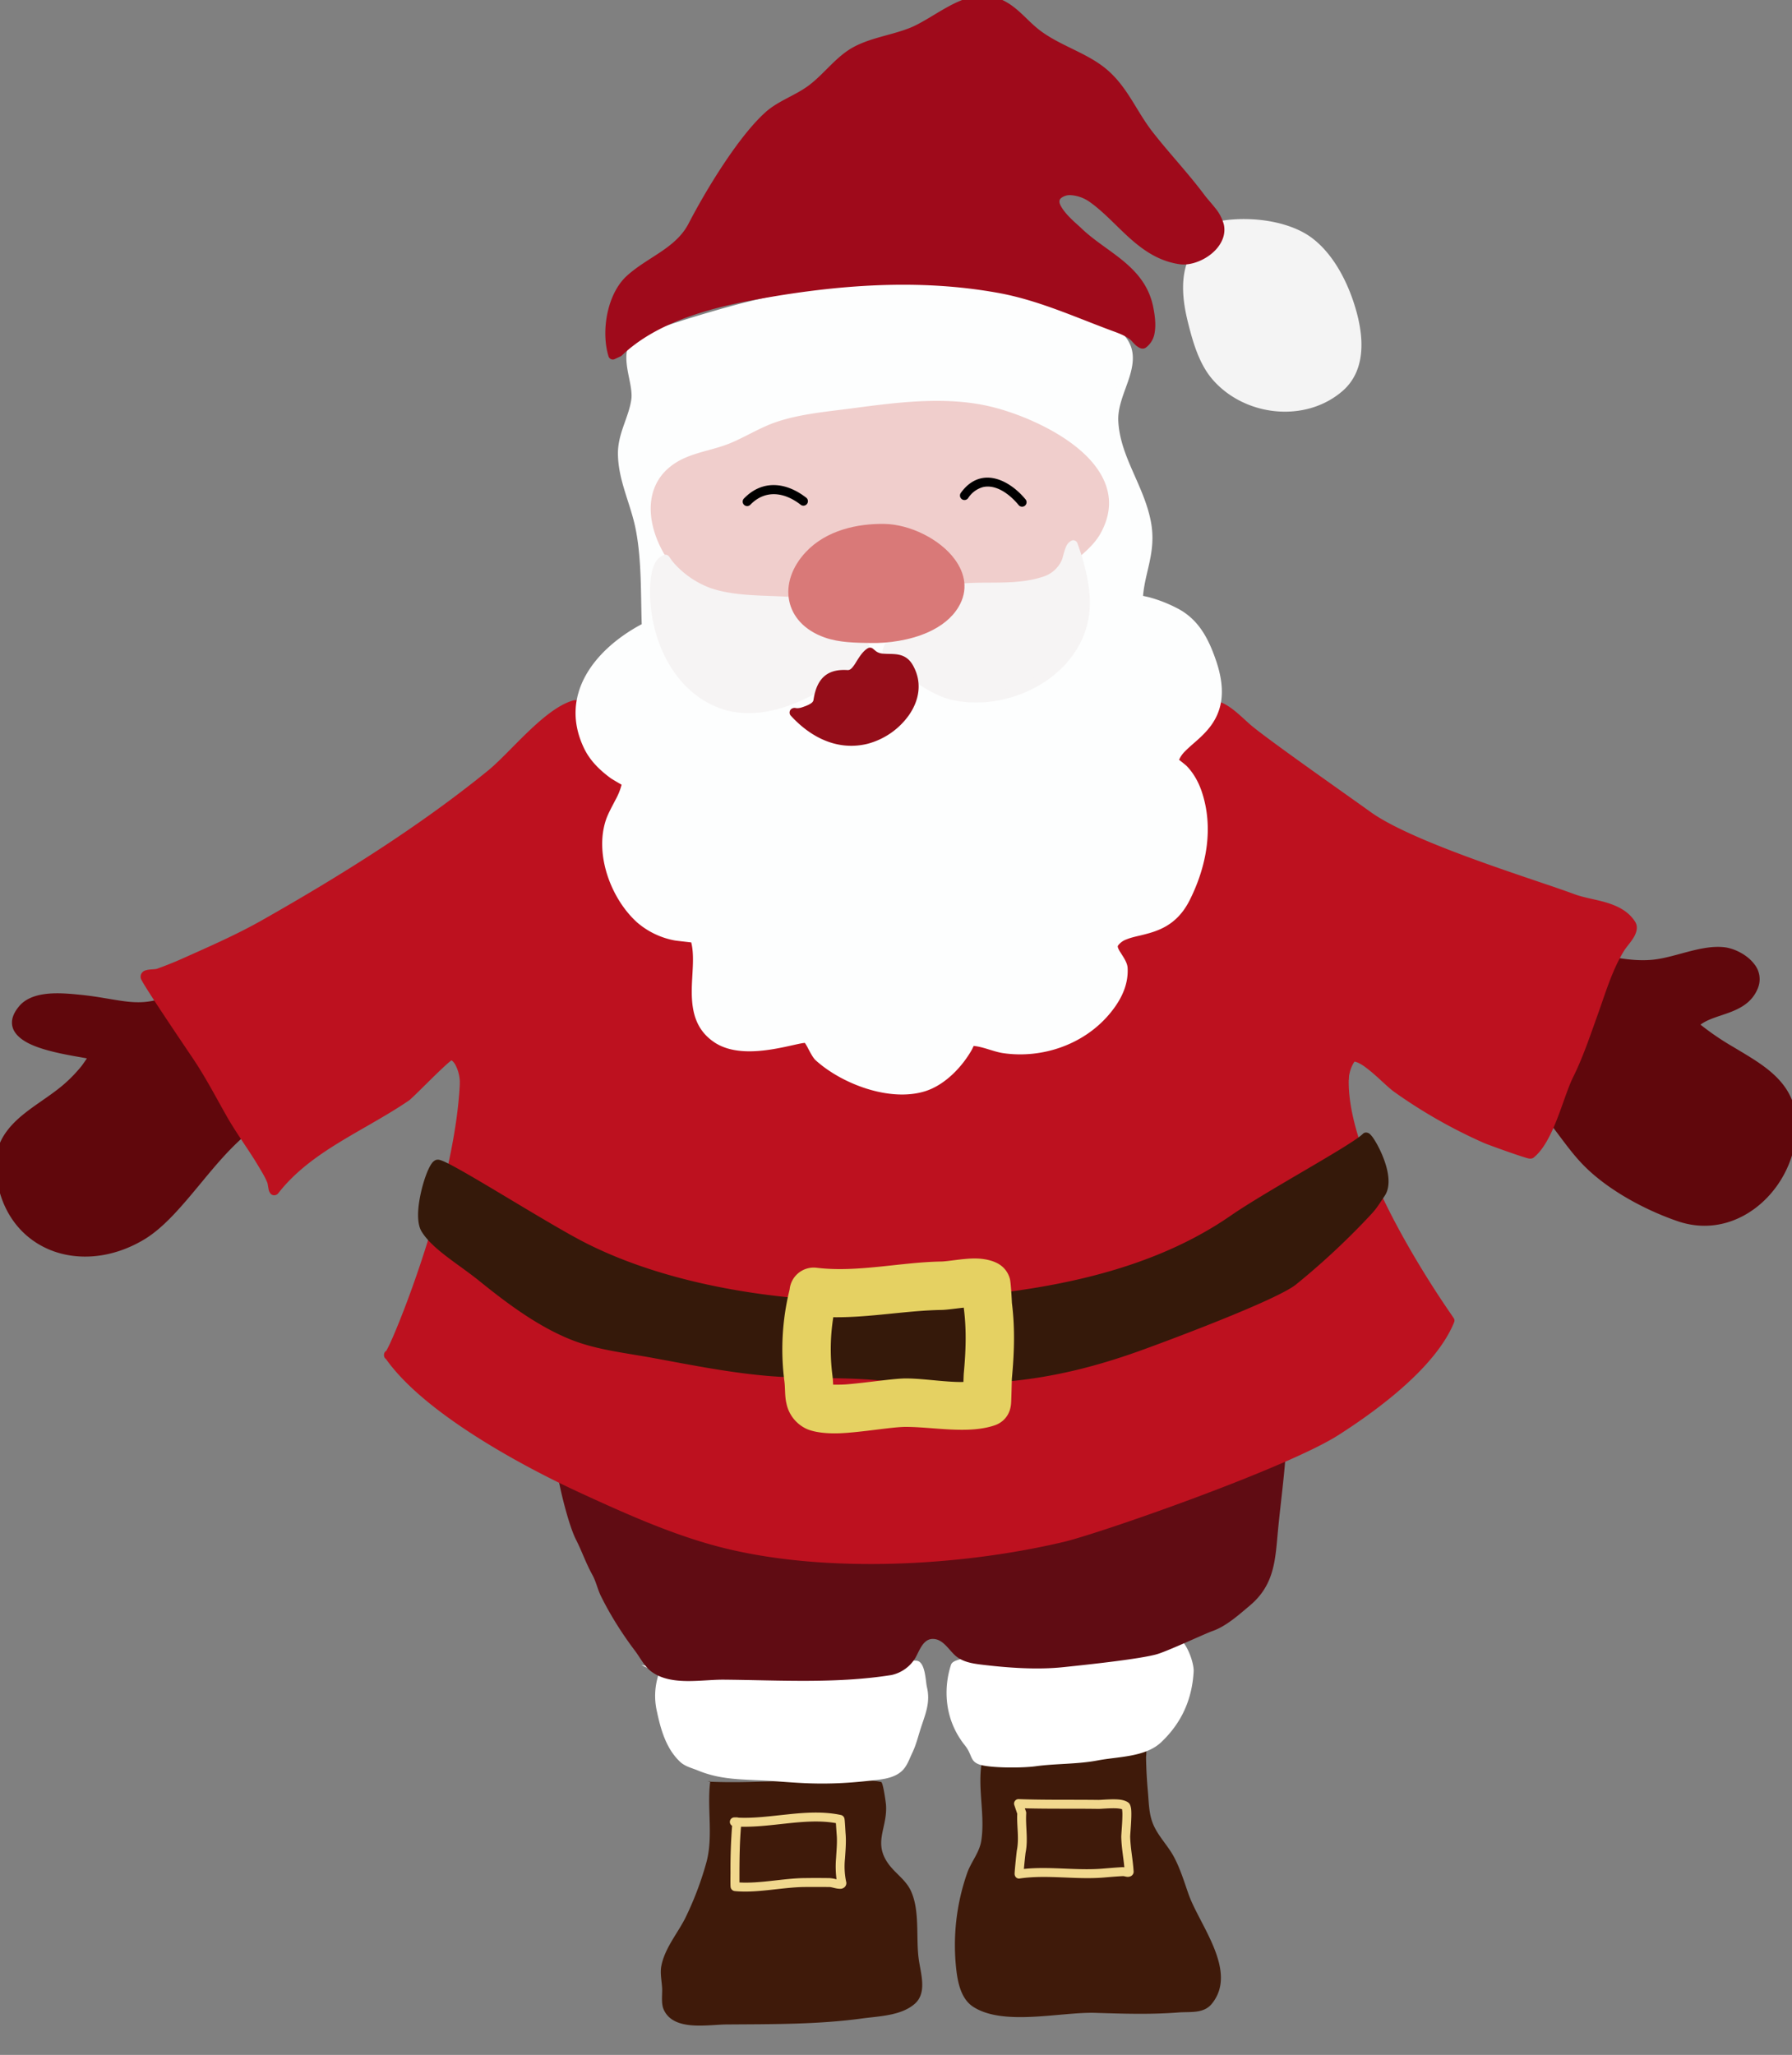 <svg xmlns="http://www.w3.org/2000/svg" width="41" height="47" fill="none" viewBox="0 0 41 47">
  <rect x="0" y="0" width="41" height="47" fill="#808080" stroke="none"/>
  <g clip-path="url(#a)">
    <path fill="#3F1A0A" fill-rule="evenodd" d="M16.25 40.742c-.081.627.082 1.286-.101 1.901a7.35 7.35 0 0 1-.473 1.233c-.184.36-.468.687-.546 1.094-.032.17.014.354.02.524.003.151-.027.34.04.48.233.49 1.002.333 1.432.33 1.04-.008 2.077.003 3.108-.138.389-.053.887-.061 1.2-.335.288-.254.133-.698.09-1.024-.067-.487.031-1.107-.18-1.56-.117-.252-.355-.397-.514-.617-.36-.499-.01-.83-.056-1.363-.002-.025-.063-.498-.11-.509-.292-.067-.628-.022-.927-.034-1.017-.041-2.023.076-3.043.025l.06-.007Zm6.205-.386c-.085.579.085 1.17-.004 1.746-.042.27-.23.479-.32.731a4.986 4.986 0 0 0-.25 2.23c.035.295.112.66.384.836.696.453 2.016.112 2.808.14.638.02 1.26.04 1.897-.01.265-.02.566.032.754-.196.61-.742-.28-1.801-.529-2.505-.103-.292-.194-.596-.343-.87-.137-.25-.354-.464-.466-.728-.102-.24-.1-.499-.123-.754a10.444 10.444 0 0 1-.042-.774c0-.051.027-.206-.022-.24-.216-.153-.796.092-1.028.12-.905.111-1.823.222-2.736.238l.02.036Z" clip-rule="evenodd"/>
    <path fill="#F1D88E" fill-rule="evenodd" d="M16.894 41.574c.36.017.733-.035 1.106-.073.419-.045.838-.074 1.24.012a.107.107 0 0 1 .082.09c.01.052.022.308.024.326.017.188 0 .386-.013.581a1.72 1.72 0 0 0 .025.523.126.126 0 0 1-.029.125.142.142 0 0 1-.097.043.487.487 0 0 1-.125-.015c-.048-.01-.1-.026-.135-.026-.188 0-.375-.002-.563 0-.51.005-1.096.145-1.6.093a.107.107 0 0 1-.094-.1c-.006-.05-.002-.304-.002-.32a12.8 12.8 0 0 1 .037-1.073.103.103 0 0 1 .05-.192h.062a.09.09 0 0 1 .032.006Zm.06.207c-.03.349-.035.702-.036 1.052v.223c.477.028 1.015-.096 1.49-.1.188-.003.376-.002.565 0a.75.75 0 0 1 .151.024l.015.003a2.243 2.243 0 0 1-.01-.486c.01-.184.03-.371.013-.548a44.427 44.427 0 0 1-.017-.25c-.36-.064-.731-.034-1.104.005-.359.038-.719.085-1.067.077Zm6.319-.299-.066-.196a.102.102 0 0 1 .1-.136c.608.022 1.216.01 1.824.018.078 0 .32-.025.486-.007.103.012.182.045.22.088.018.023.04.076.045.151.014.182-.026.554-.024.618.008.262.062.518.078.777a.113.113 0 0 1-.063.117.16.16 0 0 1-.093.014c-.028-.003-.065-.016-.088-.015-.146.007-.29.02-.436.032-.642.054-1.29-.07-1.925.022a.096.096 0 0 1-.097-.04.12.12 0 0 1-.02-.078c.002-.082.046-.494.05-.518.058-.29-.004-.558.01-.847Zm.153 1.265c.6-.063 1.209.043 1.813-.008.147-.012.294-.025.442-.033l.043.003c-.021-.227-.064-.453-.07-.685-.003-.055.028-.346.026-.54 0-.036-.005-.08-.007-.102a.226.226 0 0 0-.025-.008.712.712 0 0 0-.12-.014c-.153-.005-.335.014-.4.013-.56-.008-1.12.002-1.68-.013l.026.075a.103.103 0 0 1 .005.039c-.018.306.047.589-.013.895-.004.016-.027.236-.04.378Z" clip-rule="evenodd"/>
    <path fill="#fff" fill-rule="evenodd" d="M15.075 38.279a1.56 1.56 0 0 0-.046.861c.088.416.21.857.535 1.16.114.105.26.136.399.193.521.215.984.202 1.542.233.34.02.679.052 1.02.063.488.016.922-.009 1.403-.063.23-.026.489-.044.677-.194.143-.113.194-.287.27-.445.09-.19.133-.38.198-.578.106-.322.216-.578.135-.92-.034-.145-.034-.592-.244-.606-.25-.017-.537.128-.79.15-.786.068-1.58.128-2.37.108a38.644 38.644 0 0 1-2.409-.117c-.236-.02-.487 0-.72-.042m7.447-.211c-.052.089-.322.08-.363.205-.159.481-.187 1.216.32 1.848.186.232.095.388.402.454.288.062.93.06 1.215.02.457-.063.964-.045 1.418-.133.472-.09 1.09-.072 1.455-.418.468-.444.705-.98.741-1.615.011-.19-.155-.693-.39-.796" clip-rule="evenodd"/>
    <path fill="#600C13" fill-rule="evenodd" d="M12.714 33.37c.015.407.282 1.485.46 1.836.137.267.232.55.378.812.087.157.12.334.2.494.212.43.491.869.78 1.25.123.164.214.36.385.481.453.321 1.137.17 1.652.175 1.28.012 2.557.094 3.826-.106a.851.851 0 0 0 .547-.39c.09-.155.173-.432.393-.436.247-.005.375.263.543.399.166.133.382.165.586.19.6.072 1.26.12 1.862.057.342-.036 1.798-.184 2.172-.305.296-.097 1.092-.47 1.242-.521.313-.108.608-.375.858-.585.572-.482.579-1.06.643-1.731.055-.573.132-1.135.174-1.709l-16.7.089Z" clip-rule="evenodd"/>
    <path fill="#BD111F" fill-rule="evenodd" d="M8.888 30.986c.852 1.246 3.108 2.458 4.461 3.08 1.048.48 2.145.974 3.271 1.25 2.34.571 5.365.402 7.694-.15.835-.197 5.068-1.673 6.25-2.428.872-.556 2.2-1.52 2.61-2.534.003-.007-2.6-3.613-2.408-5.685.092-.981-20.065-1.27-20.143.287-.134 2.66-1.754 6.448-1.735 6.18Z" clip-rule="evenodd"/>
    <path fill="#BD111F" fill-rule="evenodd" d="M8.839 30.896c.023-.044.07-.133.115-.236.407-.912 1.46-3.744 1.566-5.859.006-.114.083-.228.244-.327.191-.117.512-.224.94-.317 2.754-.596 10.043-.665 14.772-.406 2.04.112 3.605.288 4.135.504.098.04.165.084.203.126a.189.189 0 0 1 .054.148c-.068.73.223 1.656.619 2.543.601 1.348 1.45 2.606 1.7 2.969l.073.107c.032.051.01.09.01.094-.417 1.031-1.763 2.017-2.65 2.583-1.19.758-5.443 2.243-6.283 2.442-2.343.554-5.386.723-7.741.148-1.132-.276-2.236-.773-3.29-1.256-1.353-.621-3.596-1.831-4.476-3.076-.023-.015-.049-.046-.044-.104a.102.102 0 0 1 .053-.083Zm.18.1c.878 1.21 3.057 2.373 4.373 2.977 1.042.477 2.133.97 3.252 1.243 2.326.568 5.332.399 7.646-.148.832-.197 5.043-1.666 6.219-2.416.843-.538 2.124-1.459 2.549-2.437a8.506 8.506 0 0 1-.04-.058c-.253-.367-1.11-1.639-1.719-3.002-.409-.917-.703-1.876-.636-2.635a.356.356 0 0 0-.054-.04 1.42 1.42 0 0 0-.307-.11c-.674-.176-2.077-.317-3.837-.414-4.711-.258-11.973-.193-14.718.401-.397.087-.698.182-.876.292-.086.053-.143.101-.146.162-.121 2.404-1.447 5.722-1.705 6.185Z" clip-rule="evenodd"/>
    <path fill="#35190A" fill-rule="evenodd" d="M9.73 28.108c.242.403.826.726 1.305 1.113.627.507 1.328 1.034 2.084 1.331.566.223 1.213.293 1.809.402.903.164 1.8.347 2.717.42.781.062 1.568.022 2.347.086 2.29.188 3.886.124 6.097-.675.512-.185 3.046-1.122 3.497-1.485.577-.463 1.092-.95 1.603-1.483.231-.24.222-.248.409-.526.262-.39-.296-1.333-.346-1.283-.269.264-2.21 1.31-3.04 1.884-2.095 1.446-4.816 1.813-7.297 1.95-2.42.134-5.407-.218-7.59-1.336-.936-.48-3.18-1.926-3.317-1.878-.149.052-.477 1.15-.278 1.48Z" clip-rule="evenodd"/>
    <path fill="#35190A" fill-rule="evenodd" d="M9.642 28.16c-.064-.105-.086-.279-.073-.477.018-.268.096-.585.18-.81.045-.121.093-.217.134-.27a.214.214 0 0 1 .09-.072.154.154 0 0 1 .083-.002c.053.012.16.06.308.14.674.36 2.26 1.362 3.008 1.746 2.168 1.11 5.134 1.458 7.538 1.325 2.462-.136 5.164-.497 7.243-1.932.827-.572 2.76-1.61 3.027-1.873.026-.026.062-.04.11-.026a.142.142 0 0 1 .053.03.52.52 0 0 1 .073.087c.101.144.261.454.325.75.047.218.04.427-.058.573-.192.285-.183.292-.42.54a16.806 16.806 0 0 1-1.612 1.491c-.456.366-3.01 1.314-3.527 1.5-2.226.806-3.834.872-6.14.682-.78-.064-1.566-.024-2.347-.086-.921-.073-1.821-.256-2.728-.422-.601-.11-1.256-.181-1.827-.406-.766-.302-1.477-.834-2.112-1.347-.489-.395-1.08-.729-1.328-1.14Zm21.6-2.012c-.456.344-2.196 1.292-2.973 1.828-2.109 1.457-4.85 1.83-7.348 1.969-2.437.135-5.444-.222-7.642-1.348-.75-.384-2.337-1.387-3.012-1.748a3.003 3.003 0 0 0-.23-.109 1.206 1.206 0 0 0-.097.204 2.9 2.9 0 0 0-.166.753c-.01.148-.004.279.043.358.238.395.813.707 1.282 1.086.62.5 1.31 1.022 2.058 1.316.56.22 1.2.288 1.79.395.899.165 1.792.347 2.706.42.782.062 1.568.022 2.348.086 2.273.187 3.858.124 6.053-.67.508-.183 3.02-1.108 3.468-1.468a16.615 16.615 0 0 0 1.593-1.473c.225-.235.216-.242.398-.513.08-.12.06-.3.012-.48a2.63 2.63 0 0 0-.282-.606Z" clip-rule="evenodd"/>
    <path fill="#E5D162" fill-rule="evenodd" d="M18.067 29.49a.553.553 0 0 1 .619-.493c.926.113 1.913-.128 2.846-.143.152-.002.504-.07.767-.07.236 0 .432.054.553.128a.558.558 0 0 1 .252.333c.026.088.045.493.048.557.073.582.054 1.137 0 1.722-.004.044-.011.498-.02.59-.037.377-.337.474-.376.487-.605.205-1.405.036-2.03.035-.308-.001-1.007.125-1.513.146-.335.013-.612-.03-.767-.104a.822.822 0 0 1-.453-.58c-.038-.156-.027-.347-.044-.485a5.692 5.692 0 0 1 .118-2.122Zm.998.638a4.725 4.725 0 0 0-.017 1.352c.006.045.01.12.014.191.096 0 .217 0 .313-.008.496-.042 1.076-.135 1.354-.135.296.001.633.047.968.07.117.008.233.014.346.01a7.52 7.52 0 0 1 .007-.186c.047-.508.067-.99.002-1.498l-.001-.015c-.201.022-.395.05-.501.052-.811.013-1.663.178-2.485.167Z" clip-rule="evenodd"/>
    <path fill="#60070C" fill-rule="evenodd" d="M4.24 22.696c-.95.559-1.382.262-2.409.159-.373-.038-1.026-.108-1.307.218-.697.805 1.275.97 1.635 1.065 0 0-.187.275-.206.3-.152.19-.326.363-.516.516-.615.495-1.51.86-1.432 1.802.143 1.729 1.82 2.356 3.238 1.507.915-.548 1.619-1.99 2.703-2.672L4.24 22.696Z" clip-rule="evenodd"/>
    <path fill="#60070C" fill-rule="evenodd" d="M1.988 24.207c-.321-.059-.954-.15-1.34-.347-.218-.112-.36-.261-.373-.44-.01-.119.036-.258.171-.415.128-.147.32-.227.536-.262.293-.048.628-.013.86.01.41.041.727.114 1.02.15.416.052.782.024 1.325-.295a.102.102 0 0 1 .14.036l1.708 2.895a.103.103 0 0 1-.034.14c-.533.335-.972.858-1.39 1.364-.435.524-.849 1.029-1.315 1.308-.741.443-1.55.498-2.191.22-.646-.281-1.127-.898-1.202-1.806-.042-.508.175-.86.488-1.153.293-.272.673-.489.982-.738.184-.147.352-.317.5-.501.01-.013.065-.092.115-.166Zm2.214-1.372c-.548.303-.932.325-1.366.271-.29-.036-.605-.108-1.015-.15-.217-.021-.531-.055-.806-.01-.165.027-.316.08-.414.194-.087.101-.128.187-.122.264.01.117.12.2.262.273.446.227 1.231.306 1.444.362.038.01.074.034.077.094 0 .003.004.027-.015.058l-.008.012c-.03.046-.188.276-.206.298a3.43 3.43 0 0 1-.531.533c-.306.246-.682.46-.971.728-.269.25-.46.55-.424.986.068.82.496 1.38 1.08 1.634.586.255 1.326.199 2.003-.207.45-.269.845-.759 1.262-1.263.411-.496.842-1.006 1.356-1.353l-1.606-2.724Zm30.905 2.309c.46.43.766 1.003 1.21 1.45.544.549 1.374.993 2.104 1.242 1.394.475 2.67-.86 2.574-2.228-.057-.825-.752-1.19-1.39-1.573a4.881 4.881 0 0 0-.138-.082 6.333 6.333 0 0 1-.639-.448c-.027-.021-.106-.04-.081-.065.372-.387 1.144-.28 1.38-.882.161-.415-.346-.754-.69-.791-.522-.056-1.122.25-1.658.29-.636.049-1.196-.165-1.814-.226l-.858 3.313Z" clip-rule="evenodd"/>
    <path fill="#60070C" fill-rule="evenodd" d="M38.906 23.436a6.174 6.174 0 0 0 .752.511c.325.196.664.387.93.634.279.259.479.578.51 1.02.1 1.437-1.247 2.83-2.71 2.332-.744-.254-1.589-.708-2.143-1.266-.444-.447-.75-1.018-1.208-1.448a.103.103 0 0 1-.029-.1l.858-3.314a.102.102 0 0 1 .11-.076c.611.06 1.166.274 1.796.226.262-.02.54-.105.816-.178.294-.078.588-.142.86-.112.23.025.526.171.687.384a.544.544 0 0 1 .087.546c-.13.332-.403.474-.7.58-.215.078-.444.134-.616.261Zm-.14.151a.617.617 0 0 1-.073-.039.129.129 0 0 1-.042-.05c-.02-.04-.021-.084.022-.129.196-.205.496-.284.78-.386.241-.087.472-.192.578-.462.064-.165-.01-.314-.13-.426a.878.878 0 0 0-.474-.226c-.25-.027-.517.035-.787.106-.289.076-.579.164-.853.185-.612.046-1.155-.146-1.745-.217l-.82 3.169c.435.426.737.976 1.168 1.41.534.538 1.348.973 2.064 1.217 1.324.451 2.53-.824 2.439-2.124-.027-.383-.203-.659-.445-.884-.255-.238-.583-.42-.895-.608l-.056-.033-.082-.049a6.413 6.413 0 0 1-.648-.454Z" clip-rule="evenodd"/>
    <path fill="#BD111F" fill-rule="evenodd" d="M10.314 24.145c.216.02.316.456.31.607-.006.128 20.128.036 20.132-.093.006-.17.132-.492.22-.484.303.03.738.54.982.716.631.453 1.326.842 2.036 1.157.1.045 1.004.37 1.028.351.43-.34.646-1.34.878-1.807.226-.454.386-.94.558-1.417.177-.493.336-1.037.614-1.485.09-.145.357-.391.25-.556-.28-.435-.906-.426-1.34-.588-.877-.328-3.695-1.176-4.692-1.896-.485-.35-2.25-1.585-2.712-1.966-.182-.15-.53-.524-.765-.545-.75-.069-14.505-.063-14.66-.022-.628.166-1.409 1.169-1.92 1.584-1.587 1.293-3.4 2.422-5.177 3.43-.586.332-1.215.607-1.83.883a8.642 8.642 0 0 1-.594.238c-.102.038-.342 0-.308.104.045.136 1.054 1.616 1.184 1.81.284.424.519.873.77 1.316.22.39.494.752.723 1.14.075.126.155.25.21.388.027.071.032.274.078.215.757-.972 1.982-1.438 3.009-2.138.101-.069.94-.949 1.016-.942Z" clip-rule="evenodd"/>
    <path fill="#BD111F" fill-rule="evenodd" d="M30.992 24.281a.477.477 0 0 0-.039.06.879.879 0 0 0-.094.322.1.1 0 0 1-.069.095c-.025.01-.163.024-.396.034-2.137.087-13.042.149-17.68.115-1.167-.009-1.94-.024-2.082-.046-.065-.01-.09-.046-.096-.056a.1.1 0 0 1-.015-.057.897.897 0 0 0-.094-.377.348.348 0 0 0-.067-.095.125.125 0 0 0-.032-.023 1.335 1.335 0 0 0-.072.058c-.26.226-.819.805-.9.86-1.019.695-2.236 1.154-2.986 2.117a.12.12 0 0 1-.089.05.108.108 0 0 1-.084-.03.203.203 0 0 1-.05-.1c-.012-.049-.018-.124-.032-.16-.053-.133-.13-.252-.202-.375-.23-.387-.504-.75-.725-1.14-.25-.441-.483-.889-.765-1.31-.132-.197-1.151-1.697-1.197-1.835a.146.146 0 0 1 0-.099.153.153 0 0 1 .091-.09.49.49 0 0 1 .135-.025c.052-.005.11-.005.145-.018.199-.072.395-.15.587-.236.613-.274 1.238-.547 1.821-.878 1.773-1.005 3.58-2.131 5.164-3.42.305-.249.707-.709 1.116-1.072.286-.255.578-.463.841-.532.016-.005.177-.012.453-.015 2.35-.03 13.568-.028 14.244.034.108.01.24.08.37.178.17.127.34.3.45.39.462.38 2.223 1.612 2.707 1.961.991.717 3.795 1.558 4.669 1.885.214.08.476.117.72.188.27.08.516.2.67.44.062.096.049.21-.012.328-.064.122-.183.248-.238.337-.274.442-.43.979-.605 1.466-.173.48-.335.97-.562 1.427-.139.28-.271.75-.448 1.155-.126.288-.275.543-.458.687-.01.008-.051.032-.12.016-.167-.04-.922-.312-1.014-.353a11.657 11.657 0 0 1-2.053-1.168c-.148-.106-.365-.333-.58-.504-.115-.092-.227-.169-.327-.189Zm-27.542-1.9c.172.306 1.025 1.552 1.143 1.728.285.426.522.877.774 1.323.22.39.494.75.722 1.137.078.132.16.261.216.404a.361.361 0 0 1 .016.052c.767-.888 1.933-1.35 2.92-2.023.08-.054.626-.624.88-.846a.729.729 0 0 1 .137-.1.126.126 0 0 1 .065-.013c.117.01.218.102.286.233.063.123.1.276.113.388.234.018.956.03 1.994.038 4.635.034 15.533-.028 17.67-.115a6.84 6.84 0 0 0 .278-.017c.022-.13.08-.289.141-.382.057-.086.13-.12.18-.115.137.013.3.108.461.236.213.17.426.394.572.5.625.448 1.314.833 2.017 1.145.086.039.761.283.957.336.145-.131.261-.345.364-.58.178-.408.313-.882.452-1.164.224-.45.383-.933.553-1.406.18-.5.342-1.05.623-1.504.053-.085.17-.206.231-.324.023-.044.045-.086.022-.122-.127-.197-.334-.29-.556-.354-.248-.073-.515-.112-.734-.193-.883-.33-3.715-1.186-4.717-1.91-.486-.351-2.254-1.588-2.717-1.97-.108-.09-.276-.259-.443-.384-.095-.072-.187-.13-.266-.138-.675-.062-11.876-.063-14.222-.033a16.3 16.3 0 0 0-.41.01c-.236.064-.494.256-.75.485-.412.366-.817.828-1.123 1.077-1.593 1.297-3.41 2.43-5.192 3.44-.59.334-1.22.61-1.84.887a9.039 9.039 0 0 1-.6.242.726.726 0 0 1-.167.027.553.553 0 0 0-.05.005Z" clip-rule="evenodd"/>
    <path fill="#FDFEFE" fill-rule="evenodd" d="M14.72 14.372c-1.012.543-1.822 1.526-1.27 2.689.132.277.35.486.595.665.017.012.29.162.288.172-.033.29-.271.599-.367.873-.261.748.099 1.727.68 2.25.226.205.51.326.806.388.037.008.44.044.443.054.223.694-.305 1.774.527 2.305.68.433 1.914-.08 2.044-.012.061.033.174.338.264.418.582.527 1.642.931 2.414.684.422-.134.795-.528 1.007-.909.008-.014.055-.131.065-.131.243 0 .504.13.746.167.85.126 1.762-.178 2.329-.841.242-.284.428-.616.406-1.002-.012-.204-.317-.413-.198-.578.295-.41 1.162-.09 1.63-1.024.375-.749.54-1.61.265-2.413a1.437 1.437 0 0 0-.322-.54c-.016-.017-.212-.165-.21-.172.105-.572 1.404-.716.857-2.292-.164-.472-.375-.886-.835-1.122a3.063 3.063 0 0 0-.633-.245c-.013-.003-.208-.043-.207-.049.03-.62.315-1.075.188-1.75-.153-.817-.708-1.478-.748-2.323-.034-.711.695-1.406.092-1.967-.564-.525-1.442-.606-2.159-.775-2.137-.504-4.245-.399-6.388.135-.26.064-2.421.656-2.54.885-.17.326.104.874.057 1.23-.056.423-.307.79-.306 1.225.002.621.303 1.16.414 1.76.135.73.105 1.527.135 2.272l-.07-.027Z" clip-rule="evenodd"/>
    <path fill="#FDFEFE" fill-rule="evenodd" d="M14.682 14.277c-.022-.704-.002-1.447-.13-2.132-.111-.606-.413-1.15-.414-1.778 0-.23.063-.441.137-.651.067-.192.142-.383.17-.587.026-.206-.061-.478-.097-.73-.029-.2-.027-.386.05-.535a.255.255 0 0 1 .071-.079 1.33 1.33 0 0 1 .264-.141c.627-.273 2.062-.665 2.272-.717 2.159-.537 4.282-.643 6.436-.134.733.173 1.629.263 2.205.8.336.312.31.66.195 1.032-.1.322-.271.66-.255 1.004.02.41.166.774.324 1.136.166.38.345.757.423 1.173.066.353.026.648-.036.937-.053.245-.122.485-.145.754l.125.028c.228.06.444.145.653.253.486.249.713.682.886 1.18.174.501.168.866.076 1.146-.092.284-.272.485-.456.654-.113.104-.228.196-.319.29a.598.598 0 0 0-.14.199c.058.045.158.125.168.136.158.16.273.366.346.578.284.831.117 1.72-.27 2.493-.3.598-.75.718-1.131.81-.115.027-.222.051-.314.089a.415.415 0 0 0-.194.139c-.014.02-.007.04.001.063a.535.535 0 0 0 .052.096c.072.114.157.236.164.352.024.414-.17.771-.43 1.075-.59.69-1.537 1.008-2.422.877-.217-.033-.45-.145-.67-.164l-.036.076c-.224.402-.62.815-1.066.957-.803.257-1.908-.157-2.514-.706-.06-.053-.132-.194-.192-.308a1.464 1.464 0 0 0-.053-.088.767.767 0 0 0-.047.004c-.064.01-.15.03-.251.052-.277.062-.664.145-1.034.135-.26-.007-.511-.06-.717-.19-.45-.288-.54-.72-.54-1.178 0-.388.07-.794-.012-1.122-.108-.012-.358-.04-.384-.046a1.823 1.823 0 0 1-.854-.411c-.609-.55-.981-1.577-.708-2.361.05-.14.135-.291.213-.443a1.48 1.48 0 0 0 .14-.346 10.98 10.98 0 0 1-.237-.14c-.259-.188-.489-.41-.627-.703-.578-1.219.254-2.255 1.313-2.823l.011-.005Zm-.104-6.315c-.073.145-.042.339-.006.536.044.233.1.47.075.657-.028.22-.107.423-.179.629-.065.188-.126.377-.125.583.001.614.302 1.147.412 1.741.136.736.106 1.537.137 2.287a.103.103 0 0 1-.043.088.103.103 0 0 1-.097.012l-.025-.01c-.945.521-1.703 1.44-1.184 2.532.124.261.332.458.563.626.014.011.238.134.281.166.053.04.05.09.048.101a1.474 1.474 0 0 1-.17.477c-.074.144-.156.285-.202.418-.249.711.098 1.642.651 2.14.213.193.481.305.76.364.032.007.36.037.429.05a.112.112 0 0 1 .09.073c.114.356.04.81.04 1.245 0 .388.063.76.444 1.004.175.112.391.153.613.16.352.009.72-.072.983-.13a2.72 2.72 0 0 1 .325-.062.217.217 0 0 1 .116.017c.028.015.07.061.108.13.055.096.119.25.176.302.559.506 1.574.9 2.315.663.398-.127.748-.502.948-.862.009-.014.053-.12.07-.14a.104.104 0 0 1 .085-.044c.248 0 .514.132.761.169.817.12 1.692-.17 2.236-.807.225-.264.402-.57.381-.93a.315.315 0 0 0-.055-.135c-.038-.063-.083-.124-.115-.183-.063-.116-.08-.226-.008-.326.131-.181.36-.244.626-.307.334-.08.733-.178.996-.702.362-.724.525-1.556.259-2.335a1.337 1.337 0 0 0-.298-.501c-.015-.015-.173-.134-.204-.163a.106.106 0 0 1-.034-.099.641.641 0 0 1 .152-.297c.101-.119.243-.23.384-.36.16-.147.32-.32.4-.566.081-.249.08-.572-.075-1.016-.155-.446-.35-.841-.785-1.065a2.975 2.975 0 0 0-.612-.237c-.012-.003-.177-.037-.21-.048a.104.104 0 0 1-.074-.105c.016-.316.095-.59.155-.87.057-.264.096-.534.035-.856-.075-.4-.25-.763-.41-1.129-.167-.384-.319-.773-.34-1.208-.017-.367.158-.731.264-1.075.091-.294.128-.574-.139-.822-.55-.513-1.412-.584-2.112-.75-2.121-.5-4.213-.396-6.34.134-.18.045-1.288.347-1.977.602a3.374 3.374 0 0 0-.415.177.66.66 0 0 0-.084.057Z" clip-rule="evenodd"/>
    <path fill="#F0CECC" fill-rule="evenodd" d="M16.547 13.64c1.02.191 2.127-.014 3.158-.005.847.009 1.668.028 2.514-.025.493-.032.978-.035 1.437-.243.293-.134.544-.333.784-.544.232-.203.495-.395.647-.668.818-1.462-1.314-2.485-2.44-2.755-1.025-.246-2.143-.091-3.172.046-.555.073-1.136.122-1.67.3-.367.122-.692.33-1.047.48-.393.166-.86.21-1.225.433-1.212.744-.167 2.67.931 2.973l.083.007Z" clip-rule="evenodd"/>
    <path fill="#F0CECC" fill-rule="evenodd" d="m16.533 13.741-.078-.007a.088.088 0 0 1-.018-.003c-.69-.19-1.365-.991-1.517-1.772-.104-.538.033-1.064.56-1.387.368-.227.84-.272 1.238-.44.358-.15.685-.36 1.055-.484.54-.18 1.127-.23 1.688-.304 1.042-.138 2.173-.292 3.21-.043.692.165 1.754.612 2.313 1.264.391.457.545 1.01.193 1.64-.159.283-.43.485-.67.695-.247.217-.506.422-.808.56-.47.214-.968.22-1.473.252-.849.054-1.673.034-2.522.026-1.035-.01-2.146.194-3.171.003Zm.033-.202c1.015.19 2.115-.016 3.14-.006.844.008 1.663.028 2.507-.026.48-.03.953-.03 1.4-.234.285-.13.527-.323.76-.527.223-.195.478-.379.625-.641.302-.54.166-1.015-.17-1.407-.532-.62-1.546-1.04-2.205-1.198-1.013-.243-2.117-.088-3.135.047-.548.073-1.123.12-1.65.296-.365.122-.688.33-1.04.478-.39.164-.851.204-1.212.425-.443.273-.553.72-.465 1.174.137.705.738 1.433 1.362 1.61l.073.007c.003 0 .007 0 .01.002Z" clip-rule="evenodd"/>
    <path fill="#F6F4F4" fill-rule="evenodd" d="M19.708 14.679c-.087-.483-.515-.726-.956-.83-.817-.191-1.722-.031-2.52-.298a2.182 2.182 0 0 1-.93-.652c-.007-.01-.076-.11-.079-.11-.17.065-.22.32-.234.473-.102 1.083.383 2.393 1.467 2.822.897.355 1.9-.104 2.636-.61.212-.147.62-.402.698-.676l-.082-.12Z" clip-rule="evenodd"/>
    <path fill="#F6F4F4" fill-rule="evenodd" d="m19.805 14.639.07.101a.102.102 0 0 1 .013.086.852.852 0 0 1-.246.36c-.159.15-.361.282-.492.372-.762.524-1.803.989-2.731.621-1.127-.445-1.638-1.802-1.532-2.927.01-.102.035-.246.093-.36a.396.396 0 0 1 .207-.198.102.102 0 0 1 .117.031c.014.017.071.1.078.11a2.072 2.072 0 0 0 .882.618c.39.131.806.156 1.225.173.434.017.871.026 1.286.123.474.112.926.378 1.03.89Zm-4.607-1.709a.347.347 0 0 0-.055.1.917.917 0 0 0-.052.241c-.098 1.042.36 2.305 1.403 2.717.865.343 1.83-.11 2.54-.6.124-.084.317-.208.467-.35a.747.747 0 0 0 .175-.225l-.052-.076a.105.105 0 0 1-.017-.04c-.08-.44-.476-.653-.879-.748-.402-.094-.826-.101-1.248-.118-.437-.018-.873-.046-1.281-.183a2.286 2.286 0 0 1-1-.718Zm5.097 1.954c.163.286.446.472.72.643.25.158.501.319.796.383 1.341.293 2.972-.599 3.02-2.056.012-.36-.072-.736-.17-1.08a9.732 9.732 0 0 0-.106-.313c-.096.044-.131.308-.167.387a.79.79 0 0 1-.477.434c-1.137.386-2.424-.268-3.23.9a3.184 3.184 0 0 0-.35.615l-.036.087Z" clip-rule="evenodd"/>
    <path fill="#F6F4F4" fill-rule="evenodd" d="m20.2 14.846.035-.087a3.29 3.29 0 0 1 .361-.636c.426-.615.975-.754 1.57-.787.556-.03 1.152.039 1.712-.15a.689.689 0 0 0 .417-.38c.024-.055.05-.202.095-.3a.272.272 0 0 1 .122-.138.096.096 0 0 1 .118.023.12.12 0 0 1 .024.042c.018.048.1.293.105.313.102.354.187.741.175 1.111-.05 1.52-1.746 2.459-3.145 2.153-.306-.067-.568-.232-.83-.396-.286-.18-.581-.379-.753-.679a.102.102 0 0 1-.006-.09Zm4.333-2.13c-.02.07-.036.14-.051.174a.892.892 0 0 1-.538.49c-.578.195-1.193.13-1.766.16-.534.03-1.031.147-1.413.7-.131.19-.253.381-.34.595l-.016.04c.159.247.415.411.66.565.241.152.48.308.764.37 1.283.28 2.85-.565 2.896-1.96.011-.348-.071-.714-.167-1.048l-.029-.086Z" clip-rule="evenodd"/>
    <path fill="#950D19" fill-rule="evenodd" d="M19.906 14.916c-.217.127-.274.527-.52.512-.372-.023-.6.113-.673.599-.021.143-.199.203-.336.25a.441.441 0 0 1-.137.023c-.023 0-.085-.015-.07.002.424.464 1 .768 1.647.613.688-.166 1.374-.937.984-1.642-.199-.36-.575-.108-.824-.298l-.07-.06Z" clip-rule="evenodd"/>
    <path fill="#950D19" fill-rule="evenodd" d="m19.972 14.837.07.058a.295.295 0 0 0 .153.054c.07.008.145.006.217.009.184.007.357.045.479.266.216.39.138.797-.093 1.13a1.69 1.69 0 0 1-.956.66c-.686.165-1.298-.152-1.747-.643a.102.102 0 0 1-.028-.087.1.1 0 0 1 .053-.078.125.125 0 0 1 .059-.015c.015 0 .045.007.059.007a.343.343 0 0 0 .106-.018c.062-.021.133-.045.191-.08.037-.022.07-.048.077-.088.04-.276.132-.45.26-.555.131-.106.304-.145.52-.131.042.002.072-.02.1-.049a.712.712 0 0 0 .078-.106c.081-.129.163-.272.285-.344a.102.102 0 0 1 .117.01Zm-1.58 1.543c.38.352.864.564 1.402.435.32-.077.64-.296.835-.577.187-.27.257-.6.083-.915-.097-.175-.25-.16-.396-.162-.143-.003-.284-.015-.401-.105a.017.017 0 0 1-.004-.003l-.007-.006a.637.637 0 0 0-.074.095c-.047.07-.088.146-.134.209-.083.114-.181.188-.316.18-.156-.01-.284.008-.378.085-.097.08-.156.216-.188.426a.309.309 0 0 1-.127.202 1.016 1.016 0 0 1-.276.13l-.019.006Z" clip-rule="evenodd"/>
    <path fill="#D97978" fill-rule="evenodd" d="M20.232 12.085c-.587-.009-1.27.132-1.72.611-.607.647-.473 1.482.392 1.789.32.113.68.114 1.015.12.639.012 1.567-.175 1.924-.775.507-.852-.684-1.73-1.611-1.745Z" clip-rule="evenodd"/>
    <path fill="#D97978" fill-rule="evenodd" d="M20.233 11.983c.586.01 1.272.347 1.611.809.24.325.313.71.087 1.09-.153.258-.403.446-.693.577-.42.189-.924.256-1.32.248-.347-.006-.719-.009-1.049-.126-.473-.167-.742-.484-.813-.843-.072-.356.052-.76.381-1.112.471-.501 1.183-.652 1.796-.643Zm-.003.205c-.56-.009-1.213.12-1.643.579-.277.295-.39.631-.33.931.059.297.29.551.68.69.31.11.66.108.984.114.37.008.841-.054 1.233-.23.25-.113.469-.272.601-.494.18-.301.114-.607-.076-.865-.305-.415-.922-.717-1.449-.725Z" clip-rule="evenodd"/>
    <path fill="#000" fill-rule="evenodd" d="M17.168 11.544a.102.102 0 1 1-.147-.142c.431-.444.977-.37 1.432-.013a.103.103 0 0 1-.127.161c-.367-.29-.81-.364-1.158-.006Zm4.982-.15a.102.102 0 0 1-.167-.12c.138-.192.295-.293.456-.332.363-.087.76.158 1.025.48a.102.102 0 1 1-.158.13c-.214-.26-.525-.48-.819-.41a.59.59 0 0 0-.337.252Z" clip-rule="evenodd"/>
    <path fill="#F4F4F4" fill-rule="evenodd" d="M27.297 5.94c-.197.428-.134.937-.025 1.381.11.444.246.946.553 1.298.695.795 1.998.945 2.808.261.58-.488.445-1.336.226-1.976-.173-.505-.467-1.051-.903-1.38-.574-.43-1.62-.51-2.301-.302l-.358.717Z" clip-rule="evenodd"/>
    <path fill="#F4F4F4" fill-rule="evenodd" d="m27.205 5.894.358-.718a.105.105 0 0 1 .062-.052c.71-.217 1.796-.13 2.392.319.453.34.76.904.939 1.428.113.331.204.716.192 1.081-.012.382-.135.743-.449 1.006-.851.719-2.22.564-2.951-.272-.318-.363-.462-.881-.575-1.34-.114-.466-.175-1 .03-1.45l.002-.002Zm.185.09c-.187.408-.122.89-.018 1.313.105.428.233.915.53 1.254.66.755 1.896.9 2.665.25.266-.223.366-.531.376-.855.011-.341-.075-.7-.181-1.009-.167-.486-.447-1.015-.868-1.33-.539-.405-1.512-.484-2.167-.3l-.337.677Z" clip-rule="evenodd"/>
    <path fill="#9F0A1B" fill-rule="evenodd" d="M14.156 8.057c.812-.777 2.05-1.11 3.117-1.306 1.835-.336 3.729-.488 5.582-.153.908.164 1.737.542 2.596.863.16.06.332.117.469.224.052.04.185.22.24.18.23-.162.174-.558.131-.794-.17-.922-1.035-1.207-1.635-1.79-.14-.135-.72-.594-.445-.828.214-.182.58-.059.778.081.662.47 1.127 1.28 2.012 1.409.395.057.999-.341.9-.783-.057-.25-.282-.446-.43-.644-.375-.503-.805-.951-1.187-1.443-.358-.461-.55-.986-1.001-1.383-.438-.385-1.031-.538-1.504-.877-.402-.287-.634-.719-1.165-.803-.581-.093-1.245.52-1.76.724-.415.164-.876.218-1.27.429-.386.206-.647.584-.989.852-.311.243-.712.36-1.009.625-.62.553-1.356 1.777-1.74 2.519-.311.6-.966.8-1.434 1.225-.426.386-.558 1.196-.39 1.737l.134-.064Z" clip-rule="evenodd"/>
    <path fill="#9F0A1B" fill-rule="evenodd" d="m14.2 8.15-.135.063a.102.102 0 0 1-.142-.062c-.177-.574-.033-1.433.42-1.843.238-.216.522-.375.787-.555.247-.169.478-.357.625-.641.389-.751 1.135-1.988 1.763-2.549.298-.266.7-.384 1.014-.63.347-.27.612-.652 1.003-.86.398-.213.863-.269 1.28-.434.308-.122.668-.39 1.032-.566.265-.127.532-.205.784-.164.286.045.493.183.682.35.172.152.328.33.526.47.475.341 1.072.497 1.512.884.455.401.652.93 1.014 1.397.383.492.812.941 1.189 1.445.073.098.166.196.247.3a.993.993 0 0 1 .2.382c.046.21-.035.414-.186.576-.212.229-.564.37-.829.33-.464-.067-.819-.31-1.143-.6-.307-.275-.585-.593-.913-.825a.849.849 0 0 0-.415-.153.327.327 0 0 0-.238.066c-.069.059-.032.14.019.222.116.188.35.377.431.455.299.29.663.504.974.762.33.274.601.595.69 1.083.029.151.06.364.028.548a.516.516 0 0 1-.2.348c-.037.027-.085.034-.14.01a.43.43 0 0 1-.118-.086c-.041-.04-.081-.09-.104-.107-.128-.1-.29-.154-.441-.21-.854-.318-1.678-.694-2.58-.857-1.84-.333-3.722-.181-5.545.153-1.048.192-2.267.516-3.064 1.279a.108.108 0 0 1-.027.018Zm-.103-.18c.826-.78 2.077-1.122 3.157-1.32 1.847-.338 3.754-.49 5.62-.153.913.166 1.748.545 2.613.867.17.063.351.127.496.24.023.018.061.06.102.102a.694.694 0 0 0 .05.046.35.35 0 0 0 .082-.186 1.438 1.438 0 0 0-.027-.477c-.08-.434-.326-.717-.62-.961-.315-.261-.683-.48-.986-.773-.086-.084-.337-.29-.463-.494-.11-.18-.128-.357.024-.486a.53.53 0 0 1 .381-.115c.19.01.39.097.523.19.334.237.618.56.93.84.295.263.615.49 1.037.551.209.03.482-.088.65-.268.102-.11.166-.247.134-.39a.786.786 0 0 0-.16-.302c-.083-.105-.177-.205-.25-.304-.376-.502-.805-.95-1.187-1.441-.354-.456-.543-.977-.988-1.369-.435-.383-1.026-.534-1.496-.87-.204-.146-.365-.328-.542-.485-.16-.141-.335-.262-.579-.301-.27-.043-.558.084-.84.239-.306.17-.606.376-.866.48-.412.162-.869.214-1.26.423-.38.203-.636.578-.974.842-.31.242-.709.358-1.003.621-.613.547-1.338 1.757-1.718 2.49-.164.316-.416.528-.691.716-.258.175-.535.328-.765.537-.37.336-.5 1.014-.392 1.516l.008-.004Z" clip-rule="evenodd"/>
  </g>
  <defs>
    <clipPath id="a">
      <path fill="#fff" d="M0 0h41v46.33H0z"/>
    </clipPath>
  </defs>
</svg>
